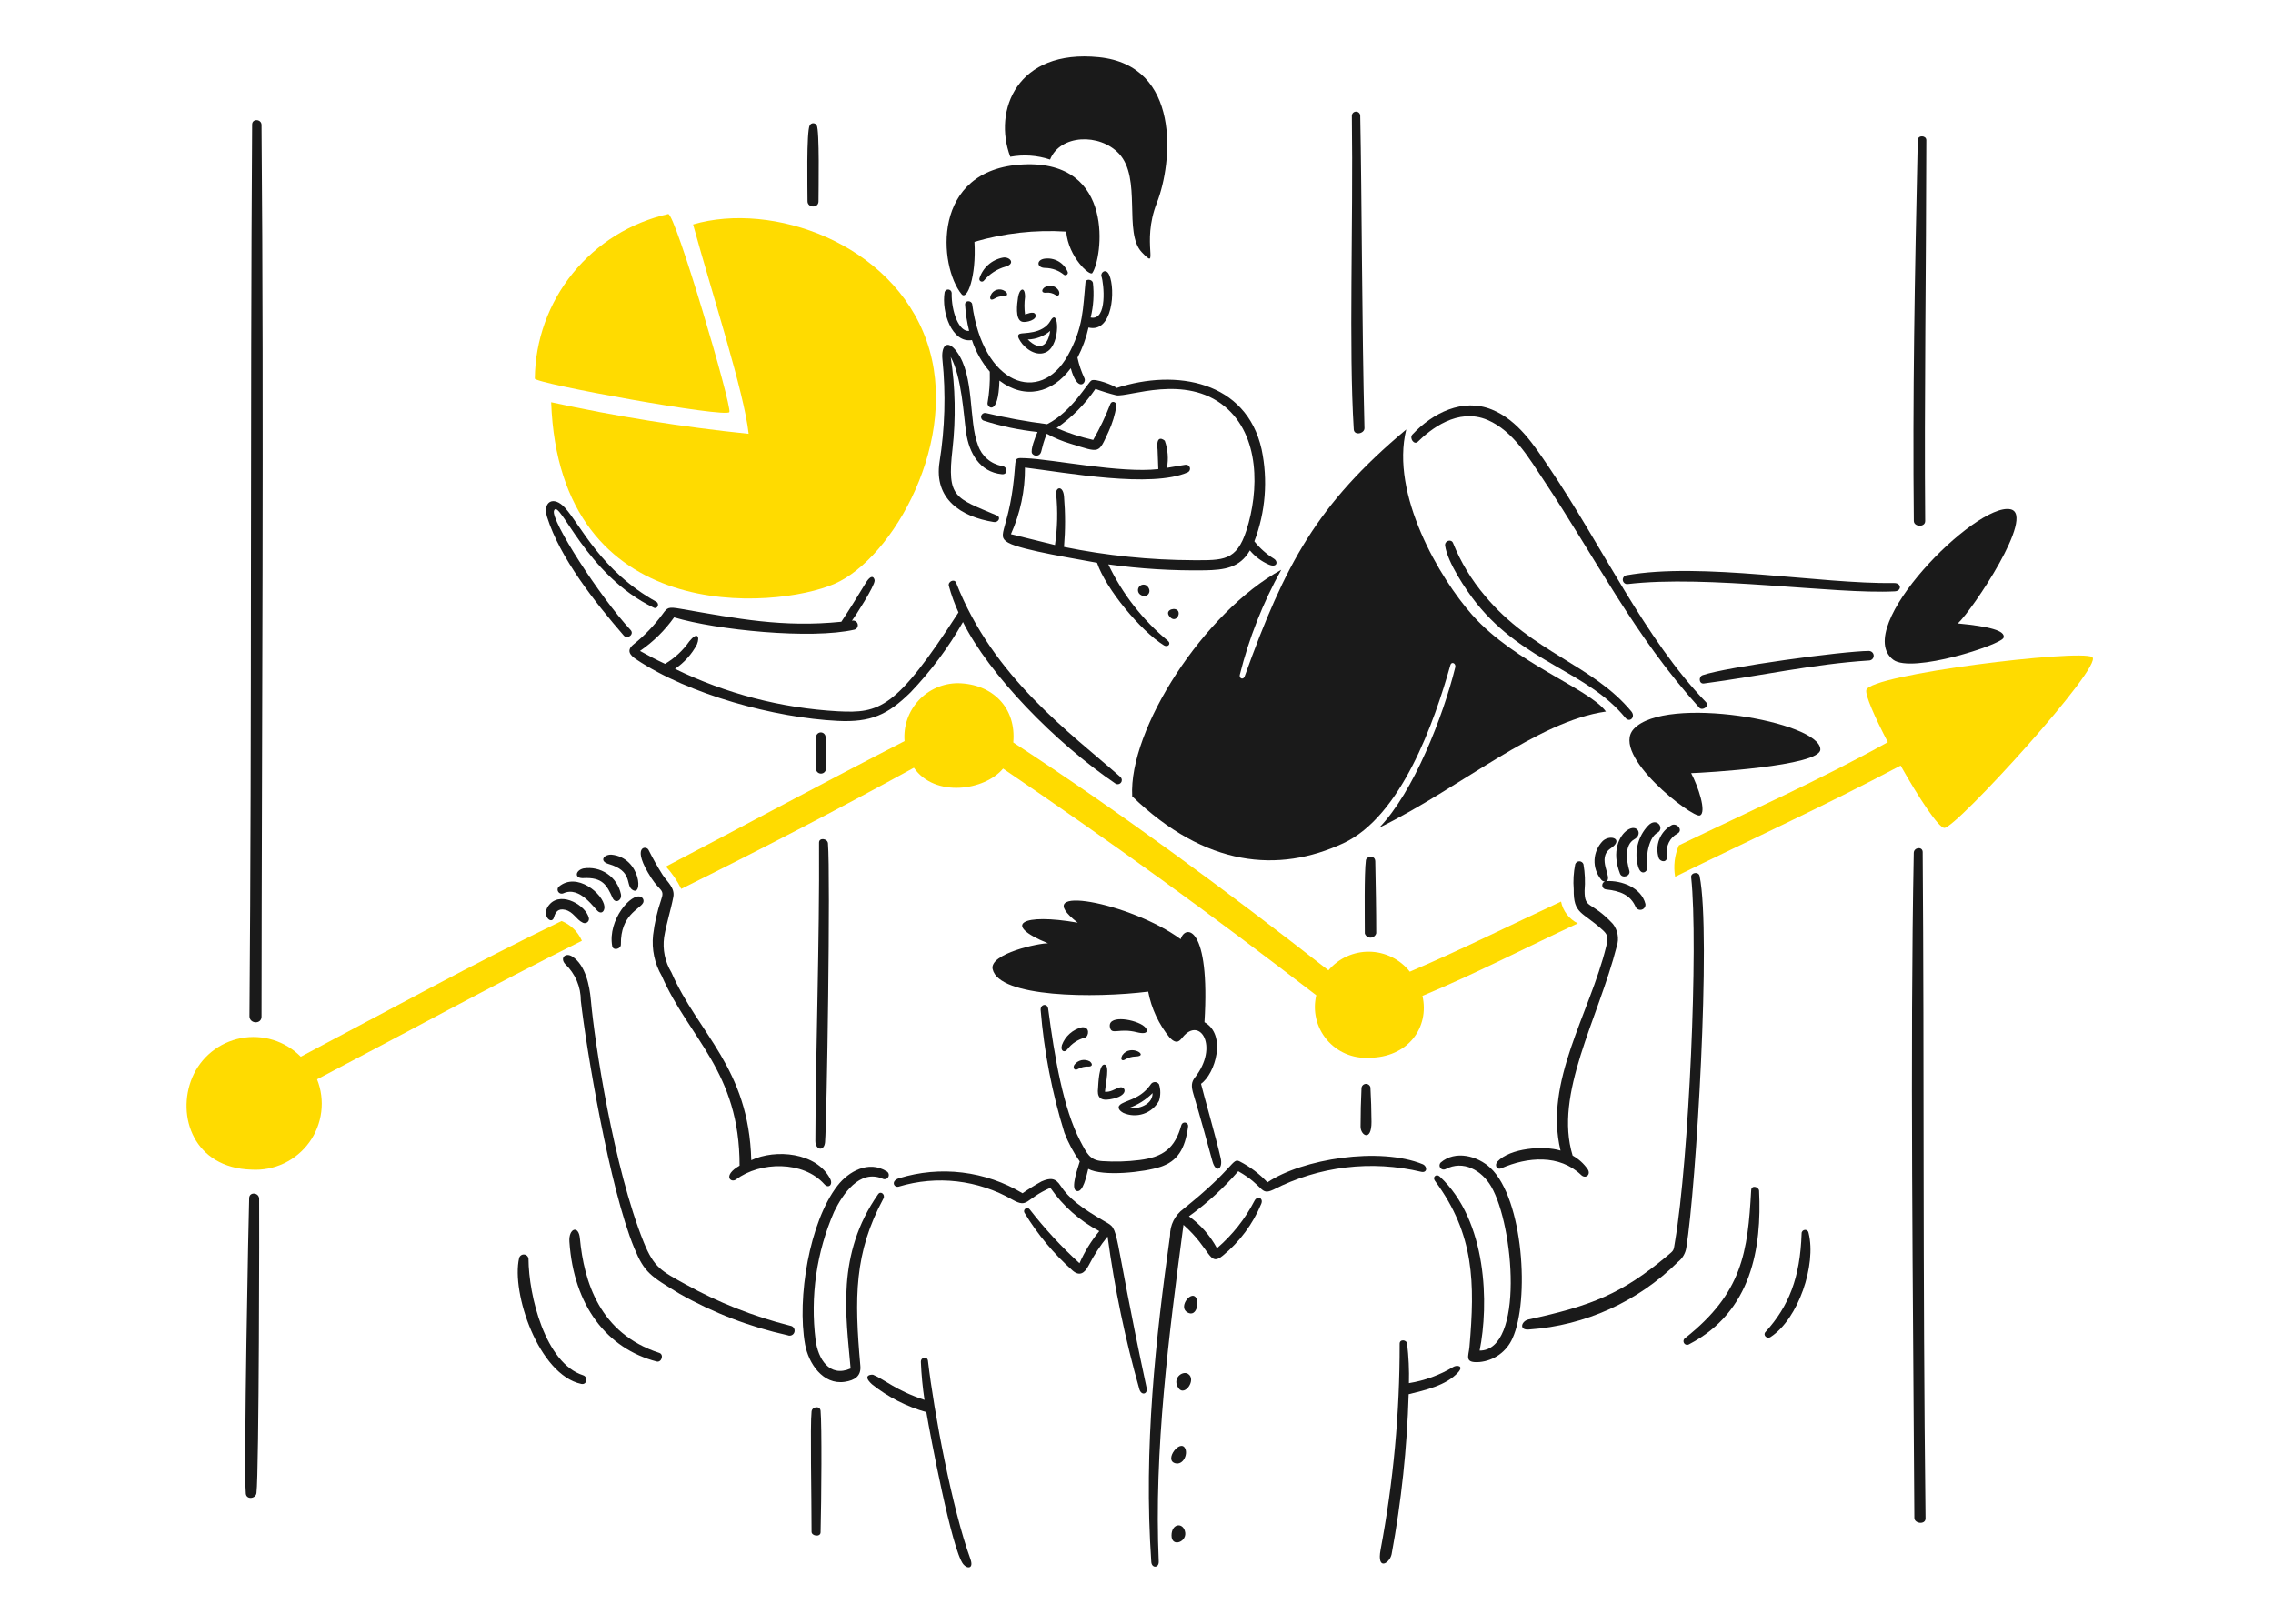 <svg width="350" height="250" viewBox="0 0 350 250" fill="none" xmlns="http://www.w3.org/2000/svg">
<g clip-path="url(#clip0_3908_549)">
<path d="M162.968 44.655C162.853 44.488 162.707 44.344 162.536 44.234C162.366 44.123 162.175 44.047 161.975 44.011C161.775 43.974 161.569 43.978 161.371 44.021C161.172 44.064 160.984 44.146 160.817 44.263C160.304 44.674 160.415 45.136 161.064 45.066C161.592 45.004 162.125 45.133 162.564 45.431C163.031 45.752 163.317 45.187 162.968 44.655Z" fill="#1A1A1A"/>
<path d="M152.56 45.458C152.364 45.941 152.469 46.382 153.178 45.96C153.519 45.746 153.91 45.627 154.312 45.613C155.109 45.787 155.347 45.185 154.743 44.82C154.564 44.695 154.359 44.611 154.144 44.576C153.928 44.541 153.707 44.554 153.498 44.615C153.288 44.676 153.095 44.784 152.932 44.93C152.77 45.076 152.643 45.256 152.56 45.458Z" fill="#1A1A1A"/>
<path d="M164.423 41.908C164.15 41.207 163.646 40.62 162.994 40.242C162.342 39.864 161.581 39.718 160.834 39.827C159.552 40.02 159.626 41.235 160.936 41.252C162.004 41.261 163.036 41.638 163.856 42.319C163.921 42.356 163.994 42.373 164.068 42.369C164.142 42.365 164.213 42.339 164.273 42.296C164.333 42.253 164.379 42.193 164.406 42.124C164.432 42.055 164.439 41.98 164.423 41.908Z" fill="#1A1A1A"/>
<path d="M161.201 54.16C163.39 52.928 163.022 47.158 161.778 49.361C160.553 51.528 157.511 51.186 157.044 51.387C156.578 51.587 156.79 52.003 157.119 52.537C157.815 53.661 159.649 55.039 161.201 54.16ZM161.713 50.94C161.394 53.111 160.221 54.216 158.262 52.263C159.532 52.239 160.753 51.772 161.713 50.943V50.94Z" fill="#1A1A1A"/>
<path d="M156.762 45.787C156.623 46.745 156.273 49.175 157.366 49.528C157.959 49.723 159.825 49.246 159.434 48.396C159.158 47.795 157.905 48.451 157.842 48.396C157.72 47.512 157.72 46.616 157.842 45.732C157.855 43.996 156.959 44.409 156.762 45.787Z" fill="#1A1A1A"/>
<path d="M154.418 39.664C153.585 39.823 152.81 40.203 152.176 40.766C151.543 41.328 151.074 42.051 150.82 42.858C150.795 42.948 150.802 43.044 150.841 43.128C150.88 43.213 150.948 43.281 151.032 43.321C151.117 43.36 151.213 43.368 151.303 43.343C151.393 43.319 151.472 43.263 151.524 43.186C152.388 42.157 153.543 41.413 154.838 41.05C156.472 40.571 155.452 39.461 154.418 39.664Z" fill="#1A1A1A"/>
<path d="M172.975 171.345C173.958 171.78 175.071 171.83 176.089 171.483C177.107 171.136 177.957 170.418 178.467 169.474C178.728 168.652 178.728 167.769 178.467 166.947C178.404 166.846 178.317 166.762 178.214 166.702C178.112 166.642 177.996 166.606 177.877 166.599C177.758 166.592 177.639 166.614 177.53 166.661C177.421 166.709 177.325 166.782 177.25 166.874C175.731 169.083 173.905 169.265 172.737 169.904C171.907 170.358 172.246 170.948 172.975 171.345ZM177.479 168.297C177.479 170.406 174.605 170.817 173.817 170.597C175.196 170.115 176.447 169.329 177.479 168.297Z" fill="#1A1A1A"/>
<path d="M172.819 162.467C172.416 163.237 172.874 163.379 173.25 163.123C173.741 162.833 174.3 162.674 174.871 162.661C177.069 162.618 174.092 160.63 172.819 162.467Z" fill="#1A1A1A"/>
<path d="M170.046 163.908C169.239 163.887 169.13 166.791 169.085 167.512C168.91 168.881 169.377 169.514 170.916 169.255C173.99 168.748 173.314 167.156 172.399 167.43C171.639 167.658 170.998 168.188 170.146 168.088C170.265 166.734 170.934 163.931 170.046 163.908Z" fill="#1A1A1A"/>
<path d="M175.941 157.839C174.285 156.798 170.328 156.279 170.951 158.314C171.26 159.327 172.404 158.252 175.062 158.93C177.044 159.427 176.839 158.404 175.941 157.839Z" fill="#1A1A1A"/>
<path d="M166.613 158.159C165.912 158.327 165.263 158.665 164.724 159.142C164.185 159.619 163.772 160.222 163.523 160.896C163.248 161.882 163.94 162.106 164.337 161.581C165.013 160.674 165.984 160.029 167.084 159.756C167.665 159.545 167.884 158.07 166.613 158.159Z" fill="#1A1A1A"/>
<path d="M165.431 163.953C165.147 164.455 165.488 164.869 165.925 164.62C166.45 164.32 167.051 164.177 167.656 164.209C168.196 164.209 168.306 163.825 167.821 163.425C167.427 163.203 166.966 163.135 166.524 163.232C166.083 163.33 165.694 163.586 165.431 163.953Z" fill="#1A1A1A"/>
<path d="M221.836 178.993C221.732 179.1 221.67 179.24 221.659 179.389C221.648 179.538 221.689 179.685 221.776 179.807C221.863 179.928 221.99 180.015 222.135 180.053C222.279 180.091 222.433 180.078 222.568 180.015C225.315 178.546 228.17 180.208 229.609 182.67C233.141 188.718 234.707 207.948 227.834 207.948C229.252 200.921 229.07 187.986 221.672 181.129C221.187 180.679 220.507 181.201 220.966 181.822C227.052 190.044 227.12 197.574 226.267 207.373C226.142 208.815 225.41 209.885 227.812 209.709C228.909 209.608 229.958 209.217 230.852 208.575C231.745 207.933 232.45 207.065 232.894 206.06C235.549 200.305 234.593 184.615 229.505 179.823C227.512 177.953 224.089 177.052 221.836 178.993Z" fill="#1A1A1A"/>
<path d="M223.787 210.458C221.689 211.721 219.367 212.569 216.947 212.957C216.999 210.934 216.907 208.909 216.672 206.899C216.593 206.241 215.5 206.15 215.52 206.899C215.538 217.537 214.553 228.154 212.58 238.609C211.974 241.932 213.981 240.691 214.279 239.304C215.784 231.169 216.662 222.932 216.906 214.664C219.396 214.048 222.695 213.327 224.532 211.288C225.468 210.245 224.295 210.145 223.787 210.458Z" fill="#1A1A1A"/>
<path d="M170.109 188.054C166.516 185.99 164.547 184.464 163.325 182.579C162.542 181.363 161.76 181.301 160.39 181.894C159.381 182.452 158.401 183.061 157.454 183.719C154.625 182.015 151.466 180.929 148.185 180.531C144.904 180.133 141.576 180.433 138.42 181.41C137.085 181.854 137.691 182.932 138.42 182.689C141.316 181.819 144.359 181.549 147.364 181.896C150.368 182.243 153.269 183.198 155.889 184.704C158.361 186.09 157.77 184.623 161.739 182.88C163.673 185.677 166.258 187.966 169.274 189.551C168.032 191.049 167.007 192.715 166.23 194.497C163.436 191.958 160.869 189.183 158.557 186.201C158.485 186.103 158.377 186.035 158.257 186.013C158.136 185.991 158.011 186.016 157.908 186.082C157.805 186.149 157.731 186.252 157.703 186.371C157.674 186.49 157.692 186.616 157.753 186.722C159.759 190.041 162.256 193.041 165.158 195.62C166.222 196.544 167.004 196.056 167.639 194.835C168.451 193.253 169.428 191.76 170.551 190.381C171.623 198.341 173.262 206.215 175.458 213.943C175.79 214.929 176.759 214.636 176.557 213.687C171.067 188.089 172.575 189.471 170.109 188.054Z" fill="#1A1A1A"/>
<path d="M182.927 211.525C182.066 210.978 180.385 212.263 181.499 213.77C182.435 215.036 184.282 212.384 182.927 211.525Z" fill="#1A1A1A"/>
<path d="M180.958 225.287C182.159 225.613 182.928 223.954 182.503 223.041C181.77 221.447 179.174 224.8 180.958 225.287Z" fill="#1A1A1A"/>
<path d="M136.034 184.532C136.363 183.916 135.614 183.3 135.219 183.865C128.711 193.158 130.284 202.582 130.981 210.704C127.702 212.137 125.959 209.198 125.589 206.332C124.747 199.612 125.729 192.789 128.434 186.576C129.762 183.842 132.363 179.978 135.897 181.475C135.974 181.518 136.06 181.544 136.148 181.553C136.237 181.561 136.326 181.552 136.41 181.525C136.495 181.498 136.573 181.454 136.639 181.395C136.706 181.337 136.76 181.266 136.798 181.186C136.836 181.106 136.858 181.019 136.861 180.931C136.864 180.843 136.849 180.755 136.817 180.672C136.785 180.59 136.736 180.515 136.674 180.452C136.611 180.389 136.537 180.339 136.455 180.306C133.772 178.655 130.69 180.316 128.957 182.552C124.631 188.14 122.696 199.891 123.968 206.99C124.49 209.916 126.715 213.25 130.064 212.757C131.65 212.525 132.618 211.846 132.482 210.312C131.548 199.763 131.529 192.891 136.034 184.532Z" fill="#1A1A1A"/>
<path d="M180.391 236.393C180.376 238.346 182.945 237.36 182.451 235.717C182.038 234.348 180.405 234.603 180.391 236.393Z" fill="#1A1A1A"/>
<path d="M183.906 199.561C183.066 199.139 181.518 201.286 182.825 202.062C184.365 202.973 184.806 200.014 183.906 199.561Z" fill="#1A1A1A"/>
<path d="M142.891 209.5C142.809 208.796 141.77 208.906 141.801 209.7C141.88 211.656 142.066 213.605 142.359 215.54C137.956 214.089 136.179 212.374 134.45 211.671C134.341 211.616 132.618 211.625 134.266 213.131C136.744 215.104 139.592 216.562 142.643 217.42C143.212 220.833 146.575 238.634 148.32 240.818C148.916 241.566 149.996 241.588 149.418 239.997C146.637 232.349 143.827 217.554 142.891 209.5Z" fill="#1A1A1A"/>
<path d="M219.09 179.258C212.435 176.519 200.523 178.427 195.158 182.04C193.933 180.73 192.49 179.64 190.893 178.819C189.701 178.213 190.166 179.783 182.222 186.129C181.576 186.603 181.052 187.223 180.693 187.938C180.335 188.654 180.153 189.444 180.163 190.244C177.978 205.952 176.059 222.864 177.278 240.48C177.348 241.484 178.468 241.438 178.423 240.408C177.675 223.225 179.979 205.63 182.231 188.584C186.509 192.372 186.129 195.092 188.283 193.329C190.886 191.193 192.921 188.45 194.207 185.344C194.582 184.435 193.581 184.047 193.162 184.882C191.729 187.665 189.767 190.145 187.385 192.183C186.34 190.241 184.866 188.563 183.073 187.273C185.861 185.254 188.407 182.924 190.662 180.328C194.715 182.604 193.998 184.135 196.07 183.166C203.098 179.554 211.196 178.582 218.883 180.428C219.744 180.594 219.849 179.623 219.09 179.258Z" fill="#1A1A1A"/>
<path d="M258.292 128.345C259.203 127.863 258.292 126.705 257.459 127.013C256.571 127.492 255.88 128.268 255.509 129.205C255.137 130.141 255.108 131.178 255.427 132.134C255.684 132.726 256.827 132.945 256.708 131.641C256.589 130.995 256.678 130.328 256.963 129.736C257.247 129.144 257.713 128.657 258.292 128.345Z" fill="#1A1A1A"/>
<path d="M250.587 127.808C249.351 128.641 248.105 131.065 249.451 134.514C249.773 135.335 251.126 134.898 250.89 134.068C250.448 132.517 250.109 130.096 251.648 129.231C253.028 128.454 252.107 126.777 250.587 127.808Z" fill="#1A1A1A"/>
<path d="M253.788 127.113C253.003 127.94 252.448 128.957 252.178 130.062C251.907 131.168 251.929 132.325 252.243 133.419C252.706 135.004 253.735 134.149 253.663 133.61C253.366 131.404 254.029 128.856 255.208 128.22C256.387 127.584 255.135 125.702 253.788 127.113Z" fill="#1A1A1A"/>
<path d="M248.963 145.666C249.148 145.091 249.189 144.479 249.084 143.885C248.979 143.29 248.73 142.73 248.359 142.253C244.96 138.603 244 140.063 244 137.143C244.117 135.785 244.059 134.417 243.827 133.073C243.784 132.939 243.699 132.822 243.584 132.739C243.47 132.656 243.332 132.611 243.191 132.611C243.049 132.611 242.912 132.656 242.797 132.739C242.683 132.822 242.598 132.939 242.554 133.073C242.299 134.34 242.222 135.635 242.326 136.923C242.265 140.795 243.671 140.342 246.784 143.2C247.503 143.861 247.688 144.247 247.324 145.729C244.77 156.145 237.723 166.491 240.294 177.145C237.657 176.342 232.509 176.777 230.597 178.823C230.069 179.392 230.488 180.172 231.192 179.864C235.191 178.113 240.132 177.698 243.47 180.904C244.164 181.572 245.034 180.827 244.459 179.992C243.863 179.135 243.076 178.426 242.16 177.921C239.239 168.436 246.089 156.938 248.963 145.666Z" fill="#1A1A1A"/>
<path d="M251.883 139.679C251.974 139.842 252.12 139.968 252.295 140.034C252.47 140.1 252.662 140.103 252.839 140.042C253.016 139.981 253.165 139.86 253.262 139.701C253.358 139.541 253.395 139.352 253.366 139.168C252.736 136.678 249.704 135.518 247.351 135.665C248.405 135.203 245.748 132.123 248.03 130.609C250.088 129.237 248.03 128.399 246.812 129.468C246.04 130.252 245.585 131.293 245.534 132.391C245.483 133.488 245.84 134.566 246.537 135.418C246.601 135.51 246.685 135.585 246.784 135.638C246.883 135.69 246.992 135.718 247.104 135.719C246.974 135.775 246.866 135.873 246.797 135.997C246.728 136.121 246.703 136.265 246.725 136.405C246.748 136.545 246.816 136.673 246.919 136.77C247.023 136.868 247.156 136.928 247.297 136.941C249.425 137.18 251.059 137.745 251.883 139.679Z" fill="#1A1A1A"/>
<path d="M261.711 134.879C261.556 134.149 260.329 134.331 260.41 135.072C261.541 145.516 260.059 178.554 257.929 191.128C257.672 192.643 257.847 192.423 256.676 193.401C249.686 199.228 245.04 201.056 235.362 203.155C234.264 203.394 233.817 204.866 235.472 204.695C244.106 204.091 252.233 200.404 258.36 194.309C259.069 193.764 259.538 192.966 259.668 192.083C261.161 182.852 263.529 143.861 261.711 134.879Z" fill="#1A1A1A"/>
<path d="M121.659 204.115C116.027 202.692 110.604 200.545 105.528 197.727C101.866 195.694 100.717 195.213 99.119 191.259C94.496 179.801 91.549 160.459 90.98 153.982C90.779 151.718 90.146 148.592 88.134 147.283C87.07 146.591 86.169 147.498 87.034 148.442C87.797 149.169 88.403 150.043 88.816 151.011C89.228 151.979 89.438 153.021 89.433 154.072C90.243 161.235 93.837 182.964 97.673 192.19C99.247 195.977 100.154 196.469 104.641 199.197C109.833 202.142 115.438 204.295 121.27 205.584C121.372 205.629 121.483 205.652 121.595 205.651C121.706 205.649 121.817 205.624 121.918 205.576C122.018 205.528 122.108 205.458 122.179 205.373C122.251 205.287 122.303 205.187 122.331 205.079C122.36 204.971 122.365 204.859 122.346 204.749C122.327 204.639 122.284 204.534 122.22 204.443C122.157 204.351 122.074 204.274 121.977 204.218C121.881 204.161 121.773 204.126 121.662 204.115H121.659Z" fill="#1A1A1A"/>
<path d="M86.029 136.532C85.927 136.637 85.865 136.774 85.854 136.92C85.843 137.066 85.883 137.212 85.967 137.331C86.052 137.451 86.175 137.538 86.317 137.576C86.458 137.615 86.609 137.603 86.743 137.544C89.326 136.342 91.559 139.981 92.15 140.372C92.742 140.764 93.118 140.163 93.067 139.579C92.895 137.636 88.802 134.159 86.029 136.532Z" fill="#1A1A1A"/>
<path d="M113.338 181.594C117.075 178.794 123.701 178.709 126.924 182.314C127.592 183.063 128.289 182.382 127.839 181.51C125.724 177.414 119.426 176.857 115.681 178.628C115.315 164.41 107.493 159.154 103.386 149.726C102.398 148.102 102.001 146.188 102.26 144.306C102.609 142.18 103.283 140.183 103.678 138.11C103.949 136.696 102.751 135.8 102.05 134.733C101.251 133.472 100.517 132.172 99.851 130.837C99.485 130.133 97.097 130.268 100.315 135.226C101.656 137.291 102.382 136.886 101.798 138.557C101.198 140.313 100.784 142.127 100.562 143.968C100.326 146.156 100.794 148.361 101.898 150.265C106.118 159.912 113.9 164.994 113.883 179.467C111.213 181.001 112.533 182.196 113.338 181.594Z" fill="#1A1A1A"/>
<path d="M95.605 137.662C95.338 136.389 94.588 135.267 93.512 134.531C92.436 133.795 91.116 133.502 89.828 133.712C88.573 134.02 88.391 135.273 89.828 135.2C92.785 135.046 93.442 136.291 94.308 138.22C94.766 139.25 95.813 138.598 95.605 137.662Z" fill="#1A1A1A"/>
<path d="M97.253 136.906C99.083 138.461 98.773 132.004 94.112 131.585C92.885 131.585 92.281 132.608 93.718 133.027C97.389 134.097 96.356 136.145 97.253 136.906Z" fill="#1A1A1A"/>
<path d="M85.305 141.223C85.523 140.409 85.954 139.837 87.005 140.081C88.304 140.374 88.704 141.589 89.751 142.071C89.862 142.124 89.986 142.145 90.109 142.131C90.231 142.117 90.347 142.068 90.443 141.991C90.539 141.913 90.611 141.81 90.651 141.694C90.69 141.577 90.696 141.452 90.667 141.332C90.237 139.459 86.577 137.235 84.697 139.159C83.109 140.787 84.945 142.556 85.305 141.223Z" fill="#1A1A1A"/>
<path d="M95.604 145.41C95.535 140.847 98.489 140.02 99.019 139.022C99.06 138.941 99.084 138.853 99.091 138.763C99.097 138.672 99.086 138.582 99.057 138.496C99.028 138.41 98.983 138.331 98.923 138.262C98.864 138.194 98.791 138.138 98.71 138.098C97.256 137.373 93.528 141.628 94.269 145.681C94.401 146.406 95.623 146.149 95.604 145.41Z" fill="#1A1A1A"/>
<path d="M153.044 80.382C153.693 80.485 154.206 79.67 153.508 79.368C147.099 76.63 145.794 76.71 146.668 69.166C147.202 64.435 147.11 59.655 146.395 54.949C148.116 58.133 148.358 63.791 148.774 66.63C149.228 69.722 150.844 72.674 154.268 73.018C155.257 73.116 155.184 71.824 154.268 71.739C153.43 71.584 152.649 71.209 152.006 70.652C151.362 70.096 150.879 69.378 150.606 68.573C149.112 64.8 150.114 57.895 147.309 54.119C145.846 52.146 144.89 53.252 145.122 55.386C145.658 60.634 145.507 65.928 144.674 71.137C143.793 76.838 147.968 79.57 153.044 80.382Z" fill="#1A1A1A"/>
<path d="M96.044 97.849C96.614 98.505 97.7 97.648 97.107 97.009C92.336 91.87 84.725 80.052 85.306 78.62C86.12 76.618 90.19 88.545 100.677 93.569C101.246 93.84 101.59 92.953 101.062 92.656C92.506 87.897 89.379 80.798 86.99 78.18C85.213 76.236 83.512 77.269 84.243 79.612C86.208 85.909 91.687 92.822 96.044 97.849Z" fill="#1A1A1A"/>
<path d="M97.555 99.208C96.43 100.111 96.96 100.842 97.939 101.498C106.128 106.979 119.344 110.513 128.984 110.989C134.066 111.239 136.672 110.075 140.2 106.608C143.331 103.34 146.046 99.699 148.283 95.768C152.275 103.825 162.455 114.33 171.792 120.662C171.929 120.738 172.09 120.76 172.243 120.726C172.396 120.691 172.531 120.602 172.622 120.474C172.714 120.347 172.755 120.191 172.739 120.036C172.722 119.88 172.649 119.736 172.533 119.63C164.781 112.791 152.943 104.332 147.226 89.717C146.97 89.06 145.93 89.543 146.109 90.201C146.489 91.602 146.985 92.97 147.592 94.29C137.958 109.192 135.45 109.836 129.017 109.511C120.303 109.021 111.776 106.8 103.935 102.978C105.356 102.023 106.517 100.731 107.314 99.219C107.809 97.978 107.368 97.217 106.142 98.743C105.16 100.151 103.886 101.333 102.407 102.208C101.062 101.592 99.781 100.904 98.545 100.219C100.587 98.818 102.365 97.069 103.798 95.053C110.318 97.008 124.92 98.468 131.575 96.943C131.758 96.891 131.911 96.769 132.003 96.604C132.095 96.439 132.117 96.244 132.065 96.062C132.013 95.881 131.89 95.727 131.725 95.636C131.559 95.544 131.364 95.522 131.181 95.574C131.657 94.958 134.684 90.246 134.679 89.397C134.679 89.151 134.342 88.065 133.278 89.807C132.062 91.798 130.843 93.795 129.551 95.73C120.544 96.643 113.578 95.255 104.831 93.74C102.872 93.401 102.777 93.518 102.03 94.544C100.751 96.288 99.246 97.857 97.555 99.208Z" fill="#1A1A1A"/>
<path d="M181.216 93.892C180.59 93.487 179.166 94.092 180.255 95.097C181.123 95.894 181.944 94.354 181.216 93.892Z" fill="#1A1A1A"/>
<path d="M171.946 59.73C171.498 59.312 168.669 58.234 168.075 58.572C167.48 58.911 165.071 63.38 161.244 65.307C158.056 64.905 154.893 64.329 151.769 63.582C151.622 63.562 151.474 63.595 151.35 63.675C151.226 63.755 151.134 63.876 151.092 64.017C151.05 64.158 151.06 64.309 151.121 64.444C151.181 64.578 151.287 64.686 151.421 64.749C154.134 65.619 156.93 66.21 159.764 66.511C159.455 67.169 158.613 69.335 158.931 69.824C159.046 69.991 159.222 70.107 159.422 70.146C159.622 70.184 159.829 70.143 159.999 70.03C160.506 69.69 160.223 69.197 161.184 66.785C162.344 67.428 163.572 67.942 164.845 68.317C169.459 69.739 169.097 69.918 170.716 66.429C171.285 65.189 171.686 63.878 171.908 62.532C172.013 61.916 171.248 61.62 170.991 62.157C170.249 64.08 169.361 65.944 168.337 67.734C166.406 67.295 164.518 66.684 162.696 65.909C165.044 64.278 167.073 62.234 168.685 59.877C169.733 60.265 170.803 60.594 171.889 60.862C173.848 61.17 182.5 57.547 188.597 62.596C194.004 67.076 193.902 75.532 191.911 81.692C190.395 86.385 188.34 86.266 183.755 86.255C177.065 86.231 170.395 85.547 163.841 84.212C164.061 81.621 164.061 79.017 163.841 76.427C163.687 74.692 162.533 74.978 162.633 76.062C162.895 78.678 162.834 81.316 162.449 83.916L155.667 82.247C157.113 79.02 157.85 75.523 157.83 71.989C164.238 72.774 177.297 75.201 182.897 72.719C183.031 72.653 183.136 72.541 183.193 72.404C183.251 72.267 183.256 72.114 183.21 71.973C183.163 71.832 183.066 71.713 182.938 71.637C182.81 71.561 182.659 71.534 182.513 71.561C181.548 71.704 180.617 71.889 179.684 72.035C179.945 70.645 179.834 69.211 179.362 67.877C179.29 67.766 177.935 66.682 178.245 69.263L178.355 72.228C172.597 72.894 162.142 70.718 157.949 70.549C156.484 70.49 156.404 70.429 156.3 71.799C155.599 81.605 153.139 82.37 155.276 83.571C157.354 84.739 166.262 86.126 168.926 86.651C170.262 90.64 175.657 97.154 179.225 99.362C179.795 99.716 180.405 99.144 179.82 98.651C175.944 95.447 172.819 91.435 170.665 86.898C175.588 87.58 180.555 87.886 185.524 87.811C188.499 87.761 190.916 87.437 192.455 84.745C193.24 85.689 194.237 86.436 195.365 86.925C196.64 87.478 196.873 86.463 196.138 86.012C194.993 85.302 193.981 84.401 193.144 83.348C194.868 78.829 195.255 73.912 194.261 69.18C191.915 58.683 181.114 56.737 171.946 59.73Z" fill="#1A1A1A"/>
<path d="M176.564 90.164C176.378 90.035 176.149 89.986 175.927 90.026C175.705 90.066 175.507 90.193 175.379 90.378C175.25 90.563 175.2 90.791 175.241 91.013C175.281 91.234 175.408 91.431 175.594 91.559C176.609 92.26 177.577 91.032 176.564 90.164Z" fill="#1A1A1A"/>
<path d="M218.321 68.008C220.165 66.197 224.434 62.681 229.069 64.668C233.014 66.362 235.415 70.507 237.684 73.908C245.718 85.967 251.637 97.861 261.652 108.949C262.155 109.506 263.262 108.695 262.722 108.137C253.247 98.34 246.724 84.079 238.563 72.024C236.227 68.575 233.761 64.711 229.727 63.063C225.228 61.224 220.593 63.594 217.488 66.896C216.969 67.444 217.74 68.578 218.321 68.008Z" fill="#1A1A1A"/>
<path d="M251.204 109.539C245.258 102.348 235.909 100.462 228.637 91.716C226.579 89.291 224.925 86.552 223.739 83.603C223.479 82.938 222.412 83.248 222.522 84.022C222.878 86.542 225.661 90.775 227.382 92.921C234.707 102.047 244.377 103.328 250.271 110.506C250.953 111.343 251.897 110.384 251.204 109.539Z" fill="#1A1A1A"/>
<path d="M291.664 89.771C280.22 89.936 262 86.497 250.392 88.585C250.232 88.628 250.092 88.727 249.999 88.864C249.905 89.001 249.865 89.167 249.885 89.332C249.905 89.496 249.984 89.648 250.107 89.759C250.23 89.87 250.39 89.933 250.556 89.936C262.964 88.474 282.406 91.524 291.755 91.049C292.853 90.994 292.807 89.756 291.664 89.771Z" fill="#1A1A1A"/>
<path d="M287.821 100.22C283.673 100.245 265.847 102.699 262.187 103.944C261.518 104.172 261.592 105.33 262.369 105.231C270.721 104.139 279.307 102.219 287.812 101.689C288.001 101.682 288.18 101.602 288.311 101.467C288.442 101.332 288.516 101.151 288.517 100.963C288.519 100.775 288.447 100.593 288.317 100.456C288.188 100.319 288.01 100.237 287.821 100.228V100.22Z" fill="#1A1A1A"/>
<path d="M183.778 168.507C184.777 171.807 186.149 176.83 186.681 178.774C187.212 180.717 188.339 179.997 187.962 178.326C187.26 175.213 185.216 168.116 184.932 166.865C187.129 165.313 188.923 159.308 185.463 157.383C186.378 142.573 182.516 142.234 181.8 144.601C174.037 138.916 157.998 135.905 165.953 142.065C157.402 140.568 154.162 142.302 161.375 145.24C160.076 145.185 152.312 146.81 152.851 149.218C153.833 153.6 168.526 153.709 176.799 152.677C177.296 155.287 178.441 157.731 180.132 159.786C181.213 160.864 181.632 160.269 182.128 159.667C184.77 156.453 187.731 161.104 184.003 165.883C183.441 166.603 183.388 167.219 183.778 168.507Z" fill="#1A1A1A"/>
<path d="M165.743 183.354C166.791 183.759 167.318 180.908 167.574 179.966C169.808 181.179 176.198 180.496 178.734 179.638C181.269 178.78 182.48 176.974 182.945 173.432C182.965 173.299 182.933 173.165 182.857 173.054C182.78 172.944 182.665 172.867 182.534 172.838C182.403 172.809 182.266 172.831 182.15 172.899C182.034 172.967 181.949 173.076 181.91 173.204C180.932 176.755 179.163 178.141 175.457 178.606C173.561 178.844 171.647 178.899 169.74 178.771C167.818 178.64 167.352 177.584 166.341 175.668C163.732 170.703 162.378 162.71 161.407 155.327C161.286 154.414 160.205 154.597 160.243 155.491C160.771 161.91 161.999 168.253 163.905 174.408C164.509 175.971 165.302 177.454 166.267 178.825C165.981 179.795 164.823 183 165.743 183.354Z" fill="#1A1A1A"/>
<path d="M101.519 208.303C92.326 205.311 89.921 197.354 89.287 190.637C89.092 188.574 87.538 189.113 87.676 191.176C88.34 201.076 93.494 207.654 101.106 209.626C101.865 209.823 102.276 208.55 101.519 208.303Z" fill="#1A1A1A"/>
<path d="M269.653 183.235C269.126 192.754 268.321 199.066 259.445 206.05C259.33 206.141 259.255 206.273 259.236 206.418C259.216 206.562 259.253 206.709 259.34 206.827C259.426 206.945 259.555 207.025 259.7 207.05C259.844 207.075 259.993 207.044 260.114 206.962C269.772 201.943 271.285 192.024 270.871 183.345C270.841 182.716 269.699 182.405 269.653 183.235Z" fill="#1A1A1A"/>
<path d="M89.782 211.744C83.96 209.896 81.4 199.479 81.377 193.821C81.363 193.647 81.287 193.484 81.163 193.361C81.04 193.238 80.875 193.163 80.701 193.149C80.526 193.136 80.353 193.186 80.212 193.289C80.07 193.392 79.971 193.542 79.931 193.712C78.695 199.071 82.948 211.67 89.497 213.076C90.378 213.265 90.599 212.01 89.782 211.744Z" fill="#1A1A1A"/>
<path d="M277.417 189.916C277.188 196.76 275.447 201.112 271.841 205.1C271.43 205.562 272.071 206.224 272.647 205.849C276.939 203.049 279.706 194.744 278.497 189.86C278.487 189.719 278.423 189.587 278.316 189.493C278.21 189.399 278.071 189.35 277.929 189.358C277.787 189.365 277.654 189.428 277.558 189.532C277.462 189.636 277.411 189.774 277.417 189.916Z" fill="#1A1A1A"/>
<path d="M149.666 52.357C150.253 54.142 151.186 55.795 152.413 57.222C152.462 58.841 152.346 60.462 152.065 62.057C151.951 62.689 153.74 64.266 153.896 58.599C157.842 61.592 162.07 60.497 164.882 56.692C165.934 60.525 167.339 58.967 166.996 58.252C166.516 57.235 166.153 56.166 165.914 55.067C166.684 53.601 167.256 52.039 167.614 50.423C171.331 51.334 171.796 44.597 170.81 42.347C170.31 41.204 169.401 41.962 169.61 42.566C169.961 43.577 170.589 49.456 167.944 48.88C168.378 47.132 168.496 45.32 168.292 43.531C168.182 43.001 167.211 42.864 167.147 43.468C166.742 47.4 166.881 50.356 164.402 54.775C160.141 62.359 151.363 59.288 149.707 46.853C149.624 46.237 148.562 46.178 148.609 46.918C148.691 48.276 148.9 49.624 149.234 50.943C147.689 51.143 146.486 48.031 146.542 45.091C146.535 44.961 146.481 44.837 146.39 44.742C146.3 44.647 146.178 44.588 146.048 44.575C145.917 44.561 145.786 44.595 145.678 44.67C145.571 44.745 145.493 44.855 145.46 44.982C144.941 48.068 146.608 52.868 149.666 52.357Z" fill="#1A1A1A"/>
<path d="M161.695 24.569C163.24 20.701 169.321 20.473 172.306 23.657C175.86 27.455 172.957 35.824 175.813 38.833C178.67 41.842 175.659 37.538 178.131 31.241C180.603 24.943 181.848 10.105 169.222 8.81C156.597 7.515 152.879 17.023 155.569 24.141C157.615 23.762 159.723 23.91 161.695 24.569Z" fill="#1A1A1A"/>
<path d="M150.051 37.236C154.631 35.889 159.412 35.355 164.177 35.657C164.534 39.627 167.837 42.546 168.194 42.045C169.739 39.831 171.92 24.625 157.564 25.318C143.208 26.011 144.586 41.083 148.07 45.294C148.908 46.316 150.361 42.638 150.051 37.236Z" fill="#1A1A1A"/>
<path d="M251.564 112.24C247.899 116.244 260.645 126.009 261.753 125.553C262.861 125.097 261.452 120.99 260.407 119.037C262.376 118.983 280.302 117.959 280.302 115.387C280.302 111.089 256.421 106.933 251.564 112.24Z" fill="#1A1A1A"/>
<path d="M301.468 95.987C303.72 93.906 313.551 79.219 309.561 78.411C304.232 77.333 285.095 96.666 291.516 101.571C294.362 103.745 308.17 99.271 308.511 98.183C308.853 97.094 306.265 96.442 301.468 95.987Z" fill="#1A1A1A"/>
<path d="M197.284 87.732C185.388 94.239 173.755 112.298 174.341 122.61C185.62 133.496 196.846 134.476 206.851 129.828C215.787 125.67 220.886 111.086 223.33 102.398C223.504 101.782 224.232 102.13 224.081 102.744C222.227 110.252 217.672 121.962 212.371 127.438C224.904 121.287 236.628 111.057 247.288 109.551C244.688 106.009 233.294 102.12 226.698 94.685C221.692 89.044 214.063 76.142 216.535 66.123C202.803 77.63 197.868 86.859 191.651 104.132C191.441 104.715 190.791 104.478 190.9 103.911C192.309 98.263 194.455 92.823 197.284 87.732Z" fill="#1A1A1A"/>
<path d="M112.309 63.445C112.736 62.53 103.943 32.74 102.885 32.953C97.1 34.254 91.926 37.464 88.199 42.061C84.472 46.659 82.412 52.376 82.35 58.286C82.349 59.047 111.869 64.401 112.309 63.445Z" fill="#FFDB00"/>
<path d="M128.462 89.908C137.477 86.038 148.009 67.597 142.69 52.494C137.371 37.391 118.886 30.985 106.719 34.553C109.73 45.504 114.583 60.379 115.279 66.794C105.058 65.74 94.904 64.116 84.865 61.929C86.138 96.689 119.441 93.789 128.462 89.908Z" fill="#FFDB00"/>
<path d="M38.367 184.458C38.288 186.475 37.502 226.555 37.854 229.968C37.953 230.935 39.382 230.761 39.492 229.877C39.895 226.643 39.94 186.412 39.904 184.569C39.886 183.591 38.406 183.455 38.367 184.458Z" fill="#1A1A1A"/>
<path d="M211.912 143.694C211.912 140.045 211.838 136.315 211.765 132.626C211.745 131.585 210.401 131.822 210.319 132.452C210.052 134.496 210.154 141.23 210.154 143.722C210.213 143.911 210.331 144.075 210.491 144.191C210.652 144.307 210.845 144.368 211.043 144.365C211.241 144.361 211.433 144.294 211.59 144.174C211.746 144.053 211.859 143.885 211.912 143.694Z" fill="#1A1A1A"/>
<path d="M208.452 66.109C208.515 67.122 210.122 66.767 210.1 65.909C209.703 50.275 209.697 30.062 209.45 17.835C209.45 17.664 209.382 17.5 209.26 17.38C209.139 17.259 208.975 17.191 208.804 17.191C208.632 17.191 208.468 17.259 208.347 17.38C208.226 17.5 208.158 17.664 208.158 17.835C208.388 34.892 207.665 53.407 208.452 66.109Z" fill="#1A1A1A"/>
<path d="M126.036 31.003C126.036 29.269 126.217 20.049 125.752 19.278C125.697 19.186 125.62 19.11 125.527 19.058C125.434 19.005 125.328 18.977 125.221 18.977C125.115 18.977 125.009 19.005 124.916 19.058C124.823 19.11 124.746 19.186 124.691 19.278C124.155 20.182 124.343 29.315 124.343 30.982C124.343 32.026 126.036 32.098 126.036 31.003Z" fill="#1A1A1A"/>
<path d="M40.27 156.526C40.303 111.404 40.66 65.147 40.27 19.232C40.263 18.318 38.83 18.227 38.824 19.167C38.515 64.484 38.784 111.337 38.412 156.444C38.402 157.657 40.27 157.748 40.27 156.526Z" fill="#1A1A1A"/>
<path d="M209.644 167.54C209.55 169.506 209.502 171.475 209.499 173.444C209.491 174.83 211.198 175.845 211.183 172.723C211.172 170.952 211.117 169.182 211.017 167.412C210.978 167.249 210.882 167.106 210.745 167.009C210.609 166.912 210.442 166.867 210.275 166.882C210.108 166.898 209.952 166.973 209.836 167.094C209.72 167.214 209.652 167.373 209.644 167.54Z" fill="#1A1A1A"/>
<path d="M296.442 80.217C296.288 61.774 296.597 40.741 296.615 21.577C296.615 20.838 295.316 20.764 295.298 21.577C294.825 42.766 294.493 61.337 294.693 80.208C294.703 81.149 296.452 81.23 296.442 80.217Z" fill="#1A1A1A"/>
<path d="M296.057 131.202C296.057 130.29 294.701 130.453 294.684 131.311C294.096 161.945 294.578 198.711 294.775 233.692C294.775 234.603 296.508 234.787 296.496 233.773C296.048 195.398 296.309 164.504 296.057 131.202Z" fill="#1A1A1A"/>
<path d="M124.966 217.32C124.735 219.455 124.966 230.324 124.966 235.836C124.966 236.502 126.338 236.693 126.356 235.926C126.487 230.67 126.565 219.507 126.356 217.22C126.28 216.382 125.047 216.553 124.966 217.32Z" fill="#1A1A1A"/>
<path d="M125.661 113.563C125.574 115.21 125.574 116.86 125.661 118.508C125.702 118.684 125.804 118.841 125.949 118.951C126.095 119.06 126.274 119.115 126.456 119.105C126.638 119.095 126.81 119.022 126.943 118.897C127.076 118.773 127.16 118.606 127.181 118.426C127.253 116.78 127.235 115.132 127.126 113.489C127.125 113.39 127.104 113.293 127.064 113.202C127.025 113.112 126.967 113.031 126.895 112.963C126.823 112.896 126.738 112.843 126.645 112.809C126.552 112.775 126.454 112.76 126.355 112.765C126.256 112.77 126.159 112.795 126.071 112.838C125.982 112.882 125.902 112.942 125.838 113.017C125.773 113.091 125.724 113.178 125.693 113.272C125.663 113.365 125.652 113.464 125.661 113.563Z" fill="#1A1A1A"/>
<path d="M126.118 129.733C126.205 145.247 125.596 161.828 125.551 175.671C125.551 177.085 126.916 177.333 127.044 175.854C127.32 172.632 127.901 134.787 127.492 129.842C127.43 129.094 126.114 128.912 126.118 129.733Z" fill="#1A1A1A"/>
<path d="M240.375 138.813C232.612 142.408 224.876 146.295 217.085 149.608C216.343 148.667 215.4 147.902 214.325 147.37C213.25 146.837 212.069 146.55 210.868 146.53C209.667 146.51 208.478 146.757 207.385 147.254C206.292 147.75 205.324 148.482 204.552 149.399C189.115 137.343 172.508 125.067 156.028 114.311C156.514 108.972 152.851 105.288 147.53 105.185C146.387 105.185 145.257 105.421 144.21 105.879C143.164 106.336 142.224 107.005 141.449 107.842C140.675 108.68 140.083 109.669 139.711 110.746C139.34 111.823 139.196 112.965 139.289 114.1C127.053 120.38 114.781 127.022 102.535 133.419C103.485 134.445 104.28 135.603 104.893 136.858C116.995 130.852 128.942 124.675 140.726 118.206C143.958 122.86 151.648 121.719 154.458 118.334C171.552 129.95 186.2 140.573 202.679 153.239C202.396 154.424 202.394 155.657 202.674 156.842C202.954 158.027 203.507 159.131 204.291 160.065C205.074 160.999 206.065 161.738 207.186 162.222C208.306 162.707 209.524 162.924 210.744 162.857C216.833 162.857 220.137 158.167 219.03 153.33C227.269 149.89 234.979 145.892 242.952 142.17C242.293 141.845 241.718 141.373 241.271 140.791C240.824 140.209 240.518 139.532 240.375 138.813Z" fill="#FFDB00"/>
<path d="M322.168 101.17C320.334 99.906 287.915 103.819 287.378 106.243C287.2 107.049 288.688 110.432 290.692 114.265C280.25 120.088 269.281 124.951 258.512 130.162C257.859 131.683 257.661 133.359 257.944 134.989C269.516 129.291 280.943 124.093 292.66 117.87C295.453 122.824 298.492 127.463 299.399 127.469C301.23 127.483 324.014 102.442 322.168 101.17Z" fill="#FFDB00"/>
<path d="M86.467 141.806C72.99 148.313 59.596 155.686 46.312 162.695C45.13 161.499 43.669 160.613 42.06 160.116C40.451 159.618 38.743 159.525 37.089 159.843C35.435 160.162 33.885 160.883 32.578 161.942C31.271 163.001 30.246 164.366 29.596 165.915C27.124 171.827 29.834 179.843 38.75 180.083C40.463 180.183 42.173 179.851 43.723 179.117C45.273 178.384 46.612 177.272 47.617 175.885C48.621 174.499 49.258 172.882 49.468 171.184C49.679 169.487 49.457 167.764 48.822 166.175C62.407 159.066 75.774 151.739 89.599 144.849C89 143.462 87.874 142.367 86.467 141.806Z" fill="#FFDB00"/>
</g>
<defs>
<clipPath id="clip0_3908_549">
<rect width="350" height="250" fill="white"/>
</clipPath>
</defs>
</svg>
